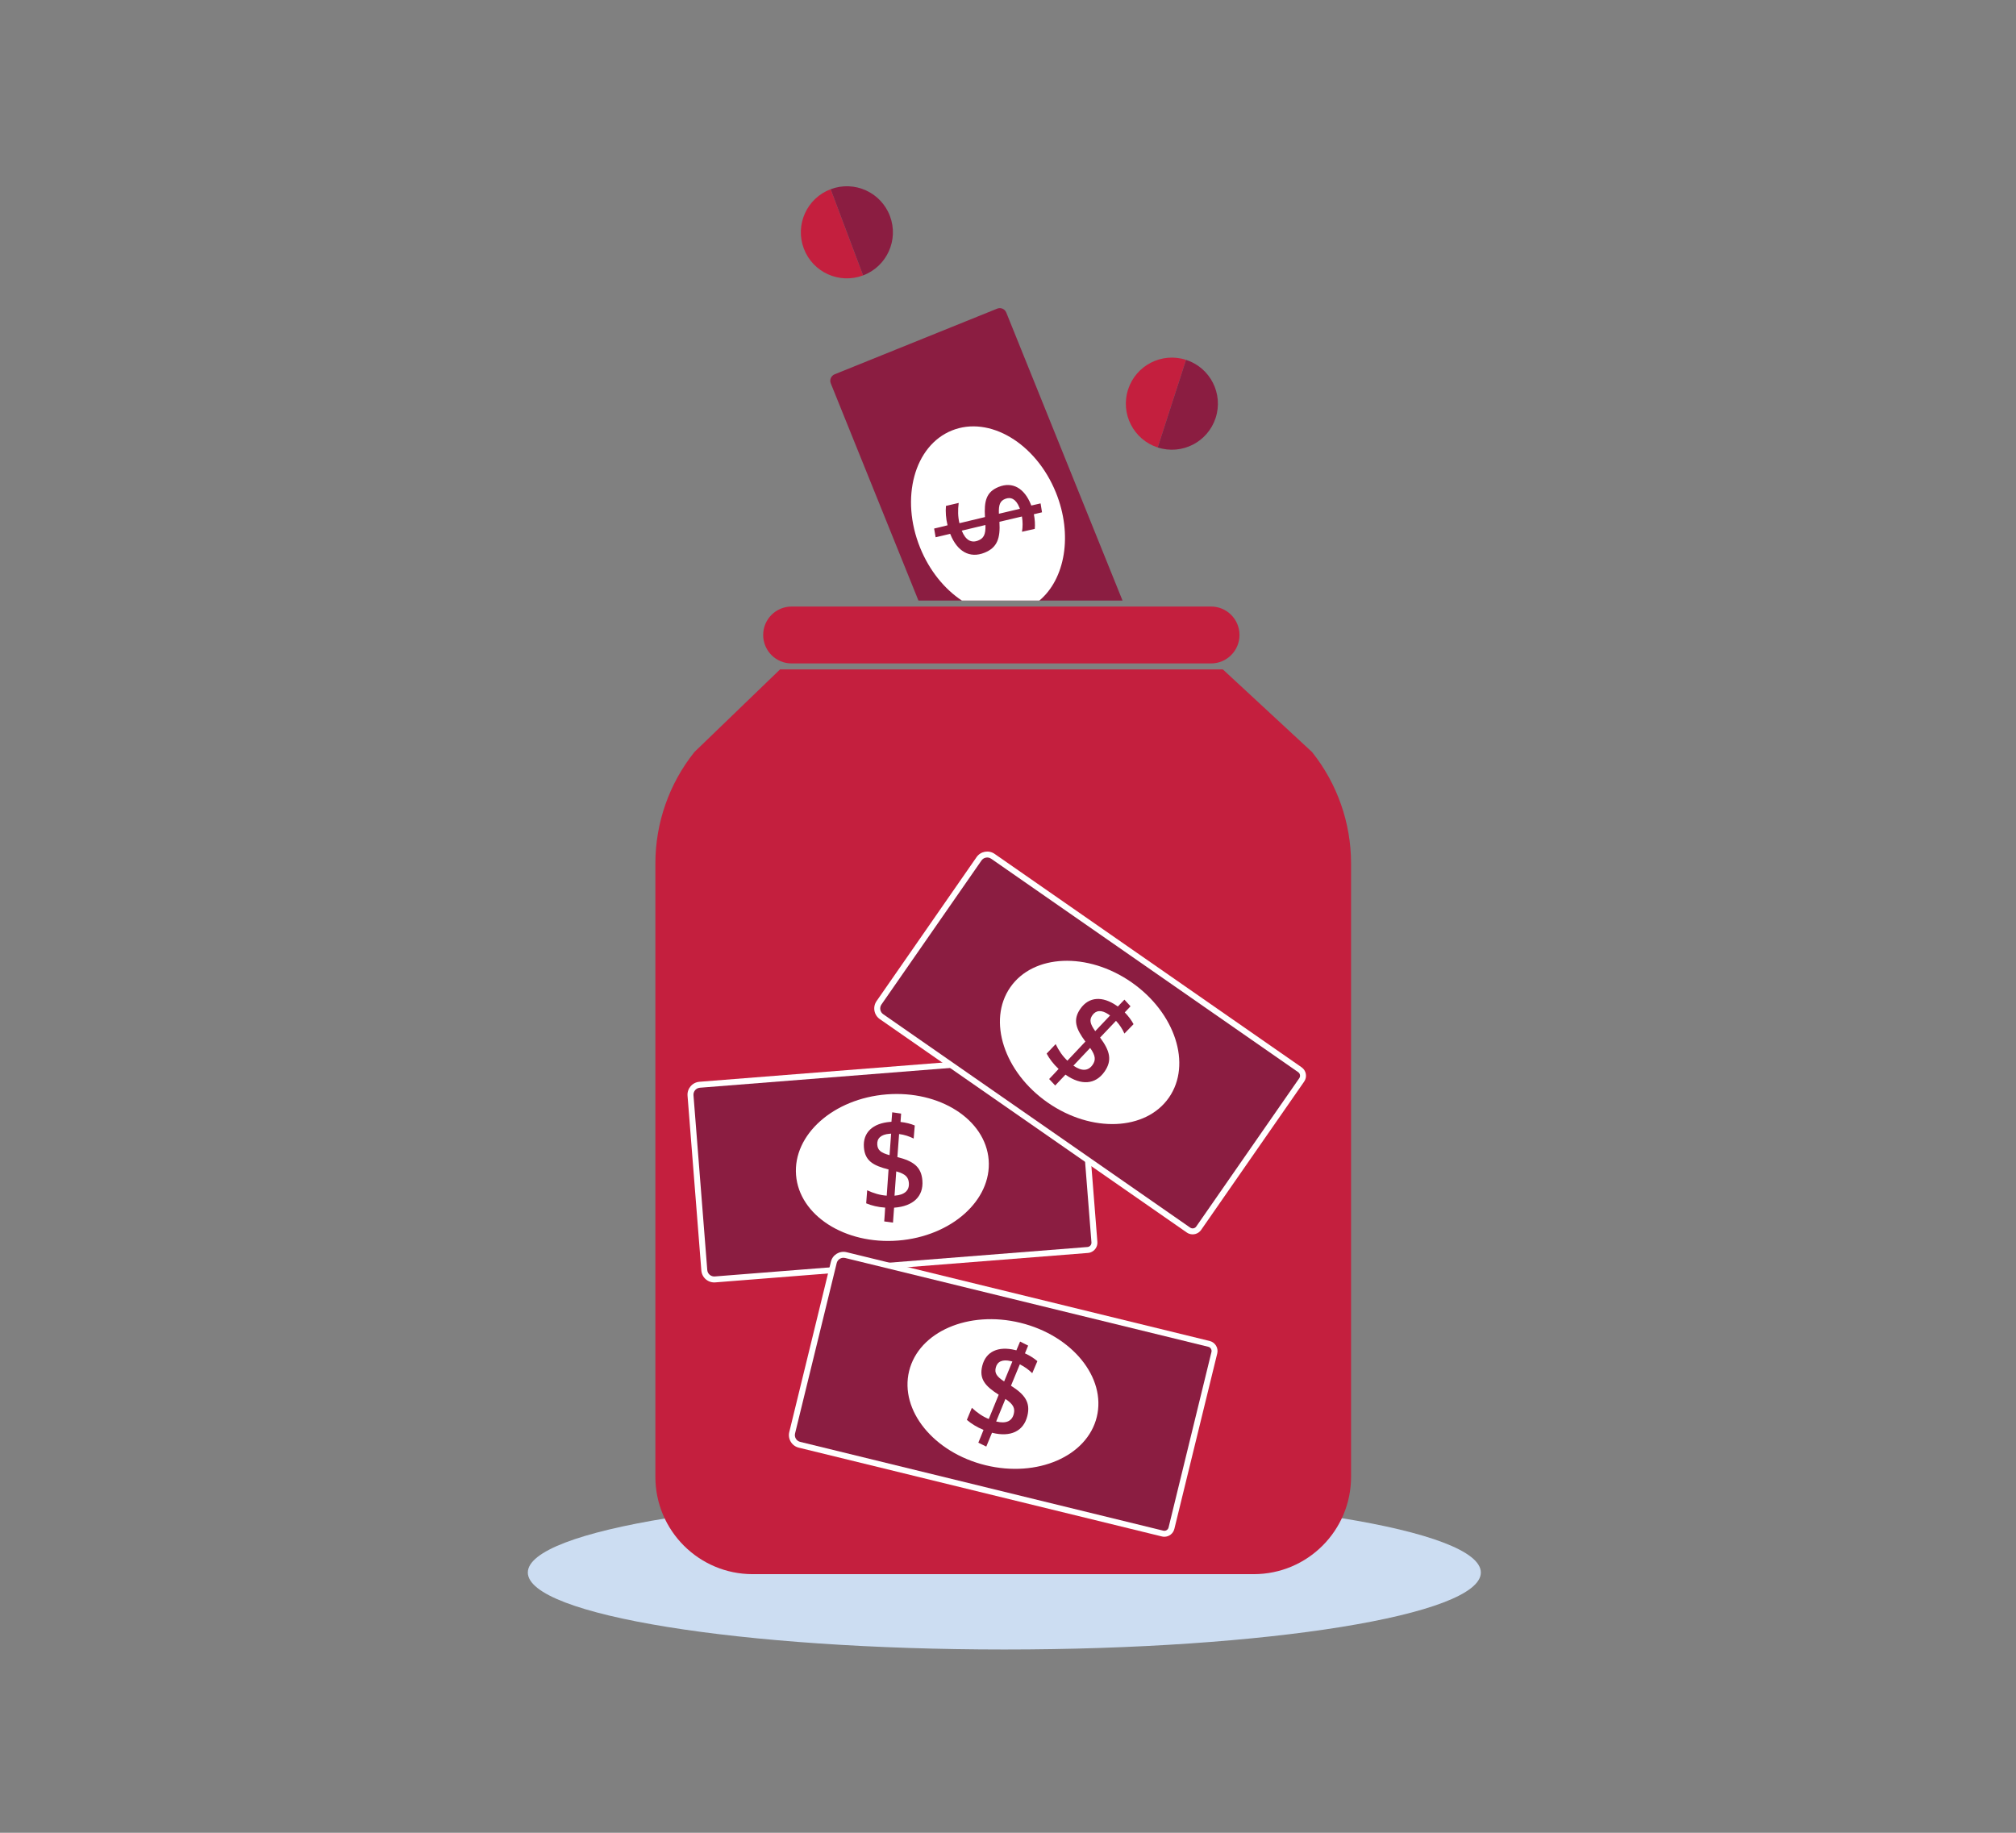 <svg width="275" height="250" viewBox="0 0 275 250" fill="none" xmlns="http://www.w3.org/2000/svg">
<rect x="0" y="0" width="275" height="250" fill="#808080" stroke="none"/>
<path fill-rule="evenodd" clip-rule="evenodd" d="M202 214.5C202 220.299 172.899 225 137 225C101.101 225 72 220.299 72 214.5C72 208.701 101.101 204 137 204C172.899 204 202 208.701 202 214.5" fill="#CCDDF2"/>
<path fill-rule="evenodd" clip-rule="evenodd" d="M153.124 81.923L137.263 42.629C137.234 42.557 137.196 42.49 137.153 42.43C136.902 42.081 136.437 41.934 136.021 42.102L113.854 51.056C113.617 51.152 113.433 51.333 113.333 51.568C113.234 51.802 113.231 52.061 113.327 52.297L125.285 81.923H153.124Z" fill="#8B1D41"/>
<path fill-rule="evenodd" clip-rule="evenodd" d="M131.211 81.923H141.775C145.298 78.979 146.361 72.948 144.042 67.202C141.317 60.452 134.958 56.655 129.839 58.723C124.72 60.791 122.779 67.94 125.504 74.69C126.778 77.846 128.846 80.356 131.211 81.923" fill="white"/>
<path fill-rule="evenodd" clip-rule="evenodd" d="M178.971 102.578L166.805 91.308H106.41L94.725 102.578C91.278 106.895 89.399 112.257 89.399 117.782V201.448C89.399 208.779 95.341 214.722 102.67 214.722H171.026C178.355 214.722 184.297 208.779 184.297 201.447V117.782C184.297 112.257 182.418 106.895 178.971 102.578" fill="#C41F3E"/>
<path fill-rule="evenodd" clip-rule="evenodd" d="M165.2 82.735H107.982C105.839 82.735 104.104 84.472 104.104 86.615V86.615C104.104 88.758 105.839 90.495 107.982 90.495H165.2C167.341 90.495 169.078 88.758 169.078 86.615V86.615C169.078 84.472 167.341 82.735 165.2 82.735" fill="#C41F3E"/>
<path fill-rule="evenodd" clip-rule="evenodd" d="M131.205 72.414C131.718 73.684 132.497 74.108 133.433 73.73C134.132 73.448 134.476 72.976 134.424 71.612L131.192 72.383C131.192 72.383 131.199 72.398 131.205 72.414M139.04 69.194C138.591 68.083 137.897 67.736 137.119 68.05C136.437 68.326 136.207 68.806 136.258 70.078L139.123 69.401C139.097 69.337 139.065 69.257 139.04 69.194M141.152 72.144L139.409 72.534C139.515 71.882 139.526 71.176 139.4 70.452L136.332 71.174C136.467 73.427 136.036 74.691 134.307 75.389C132.26 76.216 130.576 75.198 129.647 72.897C129.634 72.865 129.628 72.849 129.615 72.817L127.628 73.287L127.423 72.097C127.423 72.097 129.262 71.668 129.255 71.651C129.023 70.711 128.966 69.793 129.037 69.008L130.774 68.602C130.649 69.575 130.662 70.474 130.875 71.367L134.357 70.532C134.232 68.349 134.524 67.106 136.221 66.42C138.125 65.651 139.73 66.608 140.614 68.798C140.64 68.862 140.659 68.909 140.678 68.957L141.945 68.667L142.14 69.881L141.028 70.145C141.17 70.863 141.207 71.549 141.152 72.144" fill="#8B1D41"/>
<path fill-rule="evenodd" clip-rule="evenodd" d="M153.88 53.131C152.814 56.431 154.624 59.972 157.924 61.038L161.785 49.085C158.485 48.019 154.946 49.83 153.88 53.131" fill="#C41F3E"/>
<path fill-rule="evenodd" clip-rule="evenodd" d="M161.785 49.085L157.924 61.038C161.223 62.105 164.762 60.294 165.828 56.993C166.895 53.692 165.084 50.151 161.785 49.085" fill="#8B1D41"/>
<path fill-rule="evenodd" clip-rule="evenodd" d="M109.646 33.9C110.868 37.147 114.489 38.788 117.734 37.566L113.31 25.81C110.065 27.031 108.425 30.654 109.646 33.9" fill="#C41F3E"/>
<path fill-rule="evenodd" clip-rule="evenodd" d="M113.311 25.809L117.734 37.566C120.979 36.344 122.62 32.722 121.398 29.475C120.177 26.229 116.556 24.588 113.311 25.809" fill="#8B1D41"/>
<path fill-rule="evenodd" clip-rule="evenodd" d="M148.731 170.842C148.627 170.876 148.517 170.899 148.402 170.908L97.568 174.924C97.098 174.961 96.641 174.813 96.283 174.507C95.924 174.2 95.706 173.772 95.669 173.302L93.787 149.461C93.71 148.49 94.437 147.638 95.408 147.56L146.242 143.544C146.616 143.515 146.98 143.633 147.265 143.877C147.55 144.12 147.724 144.461 147.753 144.835L149.692 169.396C149.744 170.055 149.332 170.644 148.731 170.842" fill="white"/>
<path fill-rule="evenodd" clip-rule="evenodd" d="M95.249 148.416C94.841 148.551 94.561 148.951 94.597 149.398L96.478 173.238C96.499 173.492 96.617 173.724 96.81 173.889C97.004 174.055 97.251 174.134 97.504 174.114L148.339 170.098C148.666 170.072 148.908 169.787 148.882 169.461L146.944 144.9C146.931 144.742 146.858 144.598 146.737 144.495C146.617 144.392 146.464 144.343 146.306 144.355L95.472 148.371C95.394 148.377 95.32 148.393 95.249 148.416" fill="#8B1D41"/>
<path fill-rule="evenodd" clip-rule="evenodd" d="M134.862 158.211C135.297 163.717 129.768 168.645 122.513 169.217C115.258 169.791 109.024 165.792 108.589 160.287C108.155 154.781 113.684 149.854 120.939 149.28C128.194 148.707 134.427 152.706 134.862 158.211" fill="white"/>
<path fill-rule="evenodd" clip-rule="evenodd" d="M122.055 163.094C123.419 162.986 124.057 162.369 123.978 161.363C123.919 160.612 123.572 160.141 122.256 159.781L122.021 163.096C122.021 163.096 122.037 163.095 122.055 163.094M121.336 154.652C120.142 154.746 119.603 155.303 119.668 156.14C119.727 156.874 120.116 157.237 121.343 157.571L121.558 154.634C121.49 154.639 121.404 154.646 121.336 154.652M124.783 153.521L124.632 155.302C124.042 155.006 123.372 154.783 122.644 154.686L122.411 157.83C124.6 158.378 125.675 159.168 125.822 161.028C125.996 163.229 124.52 164.53 122.046 164.726C122.012 164.729 121.995 164.73 121.961 164.733L121.812 166.77L120.616 166.608C120.616 166.608 120.759 164.724 120.742 164.726C119.775 164.664 118.882 164.443 118.155 164.14L118.289 162.361C119.18 162.772 120.041 163.03 120.956 163.094L121.206 159.521C119.087 158.986 117.989 158.334 117.845 156.508C117.683 154.46 119.078 153.216 121.432 153.03C121.5 153.025 121.551 153.021 121.602 153.017L121.706 151.722L122.921 151.9L122.84 153.04C123.567 153.12 124.233 153.29 124.783 153.521" fill="#8B1D41"/>
<path fill-rule="evenodd" clip-rule="evenodd" d="M158.829 209.621C158.719 209.621 158.607 209.608 158.496 209.581L108.962 197.469C108.503 197.357 108.116 197.073 107.871 196.67C107.627 196.266 107.553 195.792 107.666 195.334L113.342 172.102C113.573 171.156 114.53 170.575 115.477 170.805L165.011 182.917C165.375 183.007 165.683 183.233 165.878 183.554C166.073 183.874 166.131 184.252 166.042 184.617L160.194 208.549C160.037 209.191 159.461 209.621 158.829 209.621" fill="white"/>
<path fill-rule="evenodd" clip-rule="evenodd" d="M115.058 171.567C114.628 171.567 114.237 171.86 114.131 172.295L108.454 195.526C108.394 195.774 108.433 196.03 108.566 196.248C108.698 196.466 108.907 196.619 109.154 196.679L158.688 208.791C159.008 208.869 159.327 208.674 159.404 208.356L165.252 184.424C165.29 184.27 165.265 184.11 165.183 183.975C165.101 183.839 164.971 183.744 164.817 183.707L115.284 171.595C115.208 171.576 115.132 171.567 115.058 171.567" fill="#8B1D41"/>
<path fill-rule="evenodd" clip-rule="evenodd" d="M149.611 193.28C148.3 198.644 141.507 201.592 134.437 199.863C127.368 198.135 122.7 192.384 124.011 187.02C125.321 181.655 132.115 178.707 139.184 180.436C146.253 182.165 150.922 187.915 149.611 193.28" fill="white"/>
<path fill-rule="evenodd" clip-rule="evenodd" d="M135.919 193.905C137.248 194.23 138.048 193.845 138.287 192.864C138.466 192.132 138.285 191.577 137.148 190.822L135.886 193.897C135.886 193.897 135.902 193.901 135.919 193.905M137.88 185.663C136.717 185.378 136.03 185.739 135.831 186.554C135.656 187.269 135.911 187.736 136.973 188.437L138.096 185.715C138.03 185.699 137.946 185.678 137.88 185.663M141.507 185.669L140.807 187.312C140.339 186.846 139.772 186.425 139.111 186.104L137.906 189.018C139.813 190.223 140.587 191.311 140.144 193.123C139.62 195.268 137.81 196.042 135.4 195.452C135.367 195.444 135.35 195.44 135.317 195.432L134.538 197.32L133.452 196.791C133.452 196.791 134.178 195.047 134.161 195.043C133.263 194.682 132.484 194.193 131.889 193.677L132.573 192.03C133.29 192.699 134.028 193.213 134.876 193.561L136.231 190.246C134.387 189.073 133.548 188.11 133.983 186.331C134.471 184.336 136.185 183.591 138.478 184.152C138.544 184.169 138.595 184.181 138.644 184.193L139.149 182.995L140.247 183.546L139.812 184.603C140.478 184.906 141.057 185.277 141.507 185.669" fill="#8B1D41"/>
<path fill-rule="evenodd" clip-rule="evenodd" d="M162.185 168.278C162.082 168.239 161.982 168.186 161.888 168.121L120.014 139.012C119.627 138.743 119.367 138.338 119.283 137.874C119.2 137.409 119.302 136.94 119.571 136.553L133.214 116.914C133.769 116.115 134.871 115.916 135.672 116.471L177.546 145.581C177.854 145.795 178.061 146.116 178.127 146.486C178.194 146.855 178.112 147.228 177.898 147.537L163.844 167.769C163.467 168.311 162.775 168.506 162.185 168.278" fill="white"/>
<path fill-rule="evenodd" clip-rule="evenodd" d="M135.008 117.031C134.607 116.877 134.137 117.009 133.882 117.377L120.239 137.016C120.094 137.225 120.039 137.479 120.084 137.729C120.129 137.98 120.269 138.198 120.478 138.344L162.353 167.453C162.623 167.64 162.991 167.573 163.178 167.304L177.232 147.073C177.322 146.943 177.356 146.785 177.328 146.629C177.3 146.473 177.214 146.338 177.083 146.247L135.209 117.138C135.145 117.093 135.077 117.058 135.008 117.031" fill="#8B1D41"/>
<path fill-rule="evenodd" clip-rule="evenodd" d="M159.453 149.715C156.303 154.25 148.904 154.559 142.928 150.404C136.952 146.25 134.661 139.206 137.812 134.671C140.962 130.136 148.36 129.827 154.337 133.981C160.313 138.136 162.604 145.18 159.453 149.715" fill="white"/>
<path fill-rule="evenodd" clip-rule="evenodd" d="M146.451 145.376C147.576 146.158 148.46 146.085 149.036 145.256C149.466 144.637 149.495 144.054 148.706 142.941L146.424 145.357C146.424 145.357 146.437 145.367 146.451 145.376M151.242 138.39C150.258 137.706 149.488 137.795 149.009 138.485C148.589 139.089 148.66 139.617 149.399 140.653L151.425 138.516C151.368 138.478 151.298 138.429 151.242 138.39M154.625 139.7L153.38 140.982C153.111 140.378 152.734 139.781 152.232 139.245L150.061 141.53C151.407 143.341 151.739 144.634 150.675 146.166C149.415 147.979 147.449 148.051 145.411 146.634C145.383 146.615 145.369 146.605 145.341 146.586L143.936 148.067L143.113 147.184C143.113 147.184 144.416 145.817 144.402 145.807C143.693 145.148 143.142 144.411 142.771 143.715L144.002 142.423C144.431 143.306 144.934 144.051 145.601 144.681L148.057 142.075C146.757 140.317 146.32 139.117 147.365 137.613C148.537 135.926 150.403 135.848 152.342 137.196C152.399 137.235 152.441 137.264 152.483 137.293L153.383 136.357L154.211 137.265L153.426 138.096C153.938 138.618 154.345 139.172 154.625 139.7" fill="#8B1D41"/>
</svg>
